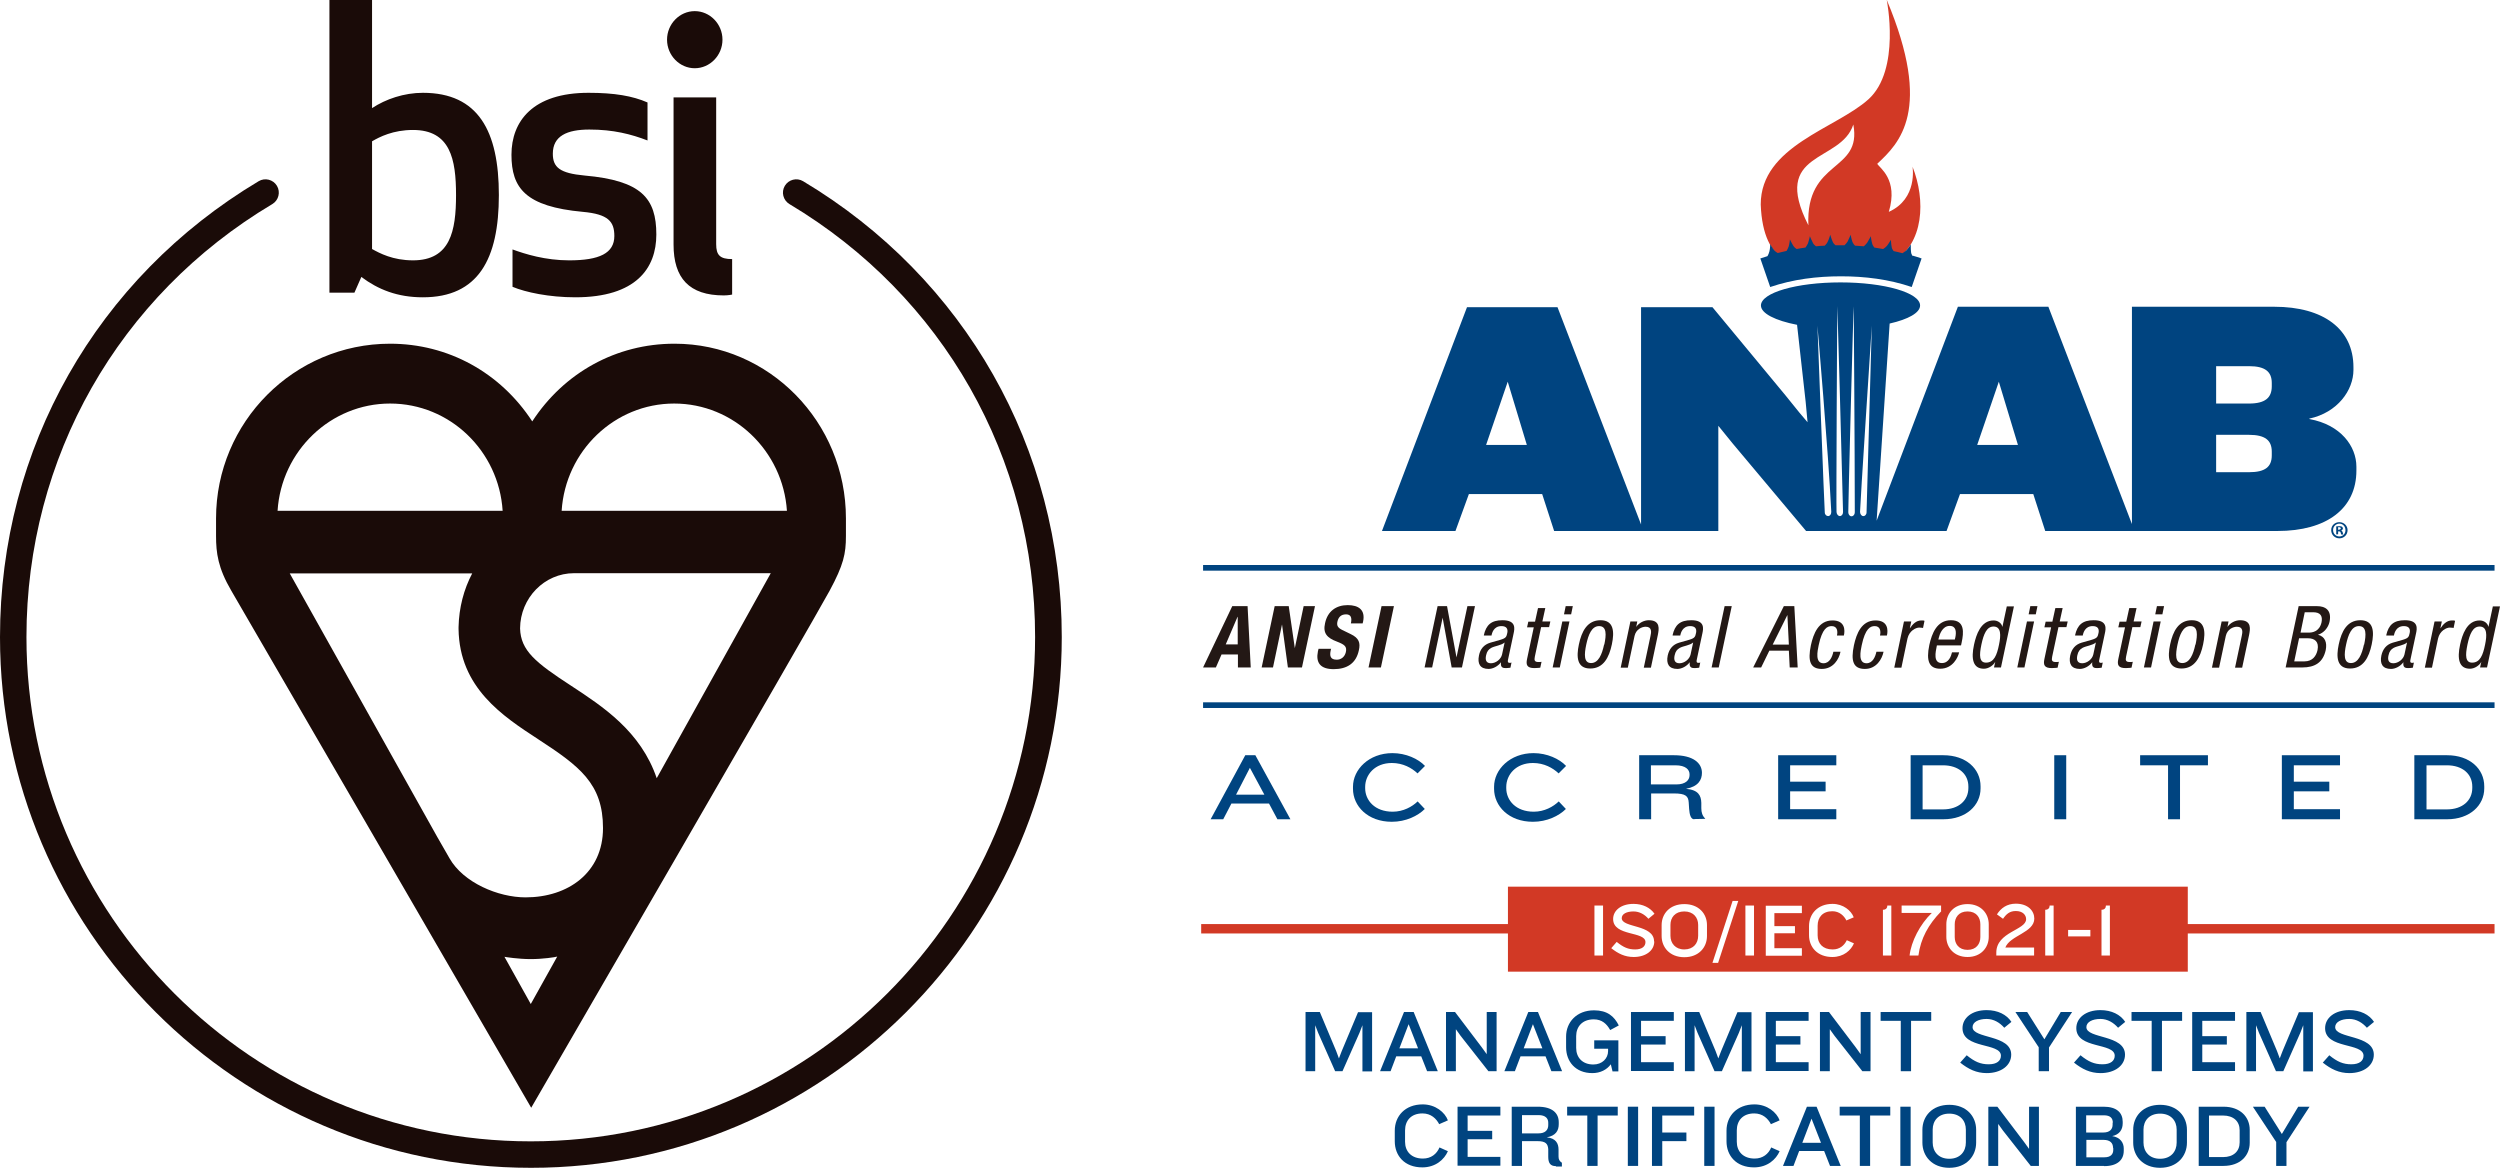 <?xml version="1.0" encoding="UTF-8"?>
<svg id="b" data-name="レイヤー 2" xmlns="http://www.w3.org/2000/svg" viewBox="0 0 119.07 55.62">
  <g id="c" data-name="contenst">
    <g>
      <g>
        <path d="M26.75,24.33c.18-2.85,2.52-5.11,5.36-5.11s5.18,2.26,5.37,5.11h-10.73ZM31.28,37.07c-.76-2.24-2.57-3.42-4.08-4.41-1.69-1.1-2.4-1.67-2.43-2.73.01-1.45,1.16-2.63,2.57-2.63h9.37l-5.43,9.76ZM24.02,45.57c.05.01.66.11,1.26.11.58,0,1.16-.09,1.26-.12l-1.26,2.26-1.26-2.26ZM22.49,27.31c-.4.76-.63,1.63-.65,2.56h0s0,.06,0,.09h0c.04,2.8,2.11,4.15,3.78,5.24,1.98,1.29,3.1,2.12,3.1,4.24s-1.66,3.3-3.69,3.3c-1.3,0-2.96-.7-3.62-1.86l-.58-1.01-7.03-12.56h8.7ZM18.58,19.22c2.85,0,5.18,2.26,5.36,5.11h-10.72c.18-2.85,2.52-5.11,5.36-5.11M32.12,16.37c-2.76,0-5.25,1.37-6.77,3.7-1.52-2.33-4.01-3.7-6.77-3.7-4.57,0-8.29,3.73-8.29,8.32,0,0,0,.04,0,.84s.09,1.52.73,2.61c.64,1.09,14.28,24.62,14.28,24.62,0,0,13.55-23.38,14.21-24.62.67-1.24.78-1.77.78-2.61v-.84c0-4.59-3.66-8.32-8.16-8.32" fill="#1a0b08"/>
        <path d="M20.15,4.42c-.91,0-1.78.3-2.43.73V0h-2.03v13.94h1.19l.33-.75c.8.6,1.72.97,2.93.97,2.64,0,3.62-1.82,3.62-4.87s-.98-4.87-3.62-4.87M19.67,6.19c1.78,0,2.05,1.39,2.05,3.1s-.27,3.11-2.05,3.11c-.96,0-1.59-.34-1.95-.54v-5.13c.36-.21,1-.54,1.95-.54M26.33,7.32c0-.84.67-1.15,1.74-1.15,1.14,0,1.99.22,2.77.52v-1.81c-.71-.31-1.57-.46-2.81-.46-2.66,0-3.67,1.36-3.67,2.95s.67,2.47,3.4,2.72c1.21.11,1.5.46,1.5,1.15,0,.82-.71,1.16-2.15,1.16-1.14,0-2.1-.3-2.7-.52v1.78c.62.26,1.74.5,2.99.5,2.9,0,3.86-1.39,3.86-2.99,0-1.73-.71-2.57-3.42-2.81-1.18-.11-1.51-.39-1.51-1.04M34.47,14.07c.22,0,.4-.04.4-.04v-1.69c-.58,0-.76-.19-.76-.71v-6.99h-2.03v7.01c0,1.6.75,2.42,2.39,2.42M31.77,1.89c0,.75.6,1.36,1.32,1.36s1.32-.61,1.32-1.36-.6-1.36-1.32-1.36-1.32.61-1.32,1.36" fill="#1a0b08"/>
        <path d="M25.28,55.62C11.34,55.62,0,44.27,0,30.34,0,21.35,4.6,13.24,12.32,8.63c.3-.18.69-.08.87.22.18.3.08.69-.22.87C5.64,14.09,1.26,21.8,1.26,30.34c0,13.24,10.77,24.02,24.02,24.02s24.02-10.77,24.02-24.02c0-8.53-4.37-16.24-11.7-20.62-.3-.18-.4-.57-.22-.87.18-.3.57-.4.87-.22,7.71,4.61,12.32,12.73,12.32,21.71,0,13.94-11.34,25.28-25.28,25.28Z" fill="#1a0b08"/>
      </g>
      <g>
        <path d="M86.13,10.73c-1.82-3.57,1.55-2.95,2.14-4.8.43,2.29-2.28,1.64-2.14,4.8ZM91.09,7.94s.26,1.53-1.13,2.15c.47-1.56-.46-2.1-.55-2.29,1.04-.97,2.67-2.53.45-7.81,0,0,.68,3.34-.87,4.74-1.55,1.4-5.13,2.22-5.13,5.01.11,2.98,1.84,3.01,2.83,3.04.58,0,1.72.05,2.17-.01.56-.08.9-.06,1.27-.27,1.52-.89,1.59-2.97.96-4.56Z" fill="#d23925"/>
        <path d="M91.09,12.19c-.03-.05-.07-.12-.07-.19-.02-.14-.01-.36-.01-.36,0,0-.11.17-.21.28-.05.05-.13.1-.19.14-.14-.04-.28-.07-.42-.1-.04-.05-.08-.12-.09-.18-.03-.14-.04-.36-.04-.36,0,0-.1.18-.19.29-.05.06-.12.11-.18.15-.14-.02-.28-.05-.42-.07-.04-.05-.08-.11-.1-.18-.04-.14-.07-.36-.07-.36,0,0-.09.19-.17.31-.04.06-.11.12-.16.17-.14-.01-.28-.02-.42-.03-.04-.04-.09-.1-.12-.17-.05-.14-.09-.35-.09-.35,0,0-.07.19-.14.32-.04.07-.1.13-.15.18-.14,0-.28,0-.43,0-.05-.04-.1-.09-.13-.16-.06-.13-.12-.34-.12-.34,0,0-.05.2-.12.33-.03.07-.09.14-.14.19-.14,0-.28.02-.42.03-.05-.04-.11-.09-.14-.15-.07-.13-.15-.33-.15-.33,0,0-.04.2-.09.34-.03.07-.08.14-.12.2-.14.02-.28.04-.42.07-.05-.03-.11-.08-.15-.14-.08-.12-.17-.32-.17-.32,0,0-.02.21-.06.34-.02.07-.07.15-.1.21-.14.03-.28.07-.42.1-.06-.03-.12-.07-.16-.12-.09-.11-.2-.3-.2-.3,0,0,0,.21-.04.35-.02.07-.05.16-.09.22-.11.04-.23.07-.34.11.16.45.31.91.47,1.36,1.09-.37,2.23-.51,3.37-.51s2.28.14,3.37.51c.16-.45.31-.91.47-1.36-.14-.05-.27-.09-.41-.13h0Z" fill="#004480"/>
        <path d="M111.36,25.23h.04s.09-.02.09-.06c0-.03-.03-.06-.08-.06-.02,0-.04,0-.05,0v.11h0ZM111.36,25.45h-.09v-.38s.08-.01.15-.01c.07,0,.1.01.13.03.02.02.04.05.04.08,0,.04-.03.07-.08.09h0s.06.05.07.1c.01.06.02.08.03.1h-.1s-.02-.05-.03-.09c0-.04-.03-.06-.08-.06h-.04v.15h0ZM111.12,25.25c0,.17.13.3.3.3s.29-.13.29-.3-.12-.31-.29-.31-.3.14-.3.3h0ZM111.81,25.25c0,.22-.17.39-.39.39s-.39-.17-.39-.39.17-.38.39-.38.39.17.39.38h0Z" fill="#004480"/>
        <path d="M109.98,19.94c1.36-.29,2.11-1.36,2.11-2.32v-.13c0-1.81-1.42-2.88-3.77-2.88h-6.78v10.35l-3.98-10.35h-4.31l-3.87,10.19.62-9.39c.88-.2,1.45-.51,1.45-.86,0-.61-1.7-1.1-3.79-1.1s-3.79.49-3.79,1.1c0,.38.69.72,1.72.92l.41,3.67.09.97-.39-.46-.67-.83-3.47-4.19h-3.4v10.35l-3.98-10.35h-4.31l-4.05,10.66h3.5l.64-1.76h3.49l.57,1.76h7.82v-5.01l.69.85,3.49,4.16h6.69l.64-1.76h3.49l.57,1.76h11.06c2.35,0,3.76-1.07,3.76-2.88v-.18c0-.98-.75-2-2.23-2.27ZM70.78,21.19l1.03-3.01.91,3.01h-1.95ZM87.22,24.38h0c0,.11-.06.2-.15.2-.08,0-.16-.07-.16-.18h0c-.02-.15-.35-8.89-.35-8.89,0,0,.52,5.98.66,8.87h0ZM87.78,24.39h0c0,.11-.07.19-.15.19-.08,0-.15-.08-.16-.19h0c-.02-.15.03-9.81.04-9.81,0,0,.2,6.91.27,9.8h0ZM88.34,24.4h0c0,.11-.07.19-.16.19-.08,0-.15-.09-.15-.19h0c-.01-.15.24-9.81.26-9.81,0,0,.05,6.92.05,9.81ZM88.9,24.4h0c0,.11-.08.19-.16.18-.08,0-.15-.1-.15-.2h0c-.01-.15.56-8.87.56-8.87,0,0-.17,6-.25,8.89ZM94.17,21.19l1.03-3.01.91,3.01h-1.95ZM108.2,21.69c0,.54-.31.8-1.08.8h-1.57v-1.78h1.57c.76,0,1.08.26,1.08.8v.18ZM108.2,18.4c0,.54-.31.82-1.08.82h-1.57v-1.78h1.57c.76,0,1.08.26,1.08.8v.16Z" fill="#004480"/>
        <g>
          <path d="M58.69,28.87h.73l.15,2.92h-.61v-.62h-.78l-.27.62h-.61l1.39-2.92ZM58.38,30.69h.57v-1.31h-.01l-.56,1.31Z" fill="#231815"/>
          <path d="M61.38,28.87l.29,2h0l.42-2h.54l-.62,2.92h-.67l-.28-2.05h0l-.43,2.05h-.54l.62-2.92h.68Z" fill="#231815"/>
          <path d="M63.4,30.88l-.02.09c-.06.27-.02.45.29.45.18,0,.37-.11.43-.36.06-.27-.06-.36-.42-.5-.48-.18-.68-.4-.57-.88.12-.57.53-.86,1.08-.86.52,0,.85.23.73.79l-.02.08h-.56c.06-.27,0-.43-.23-.43-.27,0-.37.17-.41.34-.04.18,0,.29.22.4l.41.2c.4.19.47.42.39.77-.13.62-.56.9-1.2.9s-.86-.31-.75-.85l.03-.12h.59Z" fill="#231815"/>
          <path d="M65.18,31.79l.62-2.92h.59l-.62,2.92h-.59Z" fill="#231815"/>
          <path d="M68.46,28.87h.46l.45,2.44h0l.52-2.44h.36l-.62,2.92h-.49l-.43-2.37h0l-.5,2.37h-.36l.62-2.92Z" fill="#231815"/>
          <path d="M70.67,30.26c.11-.5.36-.72.89-.72.66,0,.58.4.53.63l-.26,1.22c-.02.09-.04.18.07.18.04,0,.07,0,.09-.02l-.05.25s-.12.02-.2.02c-.13,0-.29,0-.25-.28h0c-.15.2-.39.32-.59.32-.41,0-.54-.25-.46-.64.06-.31.24-.52.54-.61l.49-.14c.27-.08.28-.15.32-.33.04-.2-.05-.32-.28-.32-.38,0-.45.35-.47.43v.02h-.35ZM71.66,30.6c-.15.14-.46.16-.64.26-.12.07-.2.16-.24.35-.05.22,0,.38.23.38s.48-.19.53-.42l.12-.56Z" fill="#231815"/>
          <path d="M73.26,28.96h.34l-.14.64h.38l-.06.27h-.38l-.3,1.41c-.04.18,0,.25.17.25.07,0,.12,0,.15-.01l-.06.28s-.14.02-.28.02c-.35,0-.41-.15-.35-.43l.32-1.51h-.32l.06-.27h.32l.14-.64Z" fill="#231815"/>
          <path d="M74.41,29.6h.34l-.46,2.19h-.34l.46-2.19ZM74.57,28.87h.34l-.08.39h-.34l.08-.39Z" fill="#231815"/>
          <path d="M76.23,29.54c.63,0,.67.54.54,1.15-.13.62-.4,1.15-1.03,1.15s-.67-.54-.54-1.15c.13-.62.4-1.15,1.03-1.15ZM76.41,30.7c.1-.47.12-.88-.25-.88-.35,0-.51.41-.61.88-.1.47-.12.88.23.88s.52-.41.62-.88Z" fill="#231815"/>
          <path d="M77.65,29.6h.33l-.05.26h0c.13-.2.38-.32.6-.32.57,0,.48.44.43.7l-.33,1.56h-.34l.32-1.51c.04-.17.08-.44-.23-.44-.18,0-.46.12-.53.44l-.32,1.51h-.34l.46-2.19Z" fill="#231815"/>
          <path d="M79.66,30.26c.11-.5.36-.72.89-.72.66,0,.58.4.53.63l-.26,1.22c-.02.09-.04.18.07.18.04,0,.07,0,.09-.02l-.05.25s-.12.02-.2.02c-.13,0-.29,0-.25-.28h0c-.15.2-.39.32-.59.32-.41,0-.54-.25-.46-.64.07-.31.24-.52.54-.61l.49-.14c.27-.08.28-.15.32-.33.04-.2-.05-.32-.28-.32-.38,0-.45.35-.47.43v.02h-.35ZM80.64,30.6c-.15.14-.46.16-.64.26-.12.07-.2.16-.24.35-.05.22,0,.38.23.38s.48-.19.53-.42l.12-.56Z" fill="#231815"/>
          <path d="M82.14,28.87h.34l-.62,2.92h-.34l.62-2.92Z" fill="#231815"/>
          <path d="M84.98,28.87h.48l.16,2.92h-.38l-.04-.8h-.93l-.39.8h-.38l1.46-2.92ZM84.42,30.7h.78l-.07-1.41h0l-.7,1.41Z" fill="#231815"/>
          <path d="M87.49,30.27c.05-.21.01-.45-.25-.45-.21,0-.45.11-.62.91-.06.29-.18.86.23.86.29,0,.42-.31.47-.55h.34c-.07.35-.34.82-.89.82s-.68-.37-.52-1.13c.12-.55.36-1.18,1.03-1.18.6,0,.6.47.54.72h-.34Z" fill="#231815"/>
          <path d="M89.54,30.27c.05-.21.01-.45-.25-.45-.21,0-.45.11-.62.91-.06.29-.18.86.23.86.29,0,.42-.31.47-.55h.34c-.07.35-.34.82-.89.82s-.68-.37-.52-1.13c.12-.55.36-1.18,1.03-1.18.6,0,.6.47.54.72h-.34Z" fill="#231815"/>
          <path d="M90.69,29.6h.34l-.07.33h0c.14-.21.31-.38.55-.38.07,0,.12,0,.15.02l-.07.34s-.07-.02-.18-.02c-.17,0-.48.16-.56.52l-.29,1.39h-.34l.46-2.19Z" fill="#231815"/>
          <path d="M92.25,30.74c-.07.34-.18.84.24.84.33,0,.44-.34.48-.51h.34c-.05.23-.3.78-.9.78-.53,0-.68-.37-.52-1.13.12-.55.36-1.18,1.03-1.18s.61.59.51,1.06l-.03.14h-1.15ZM93.1,30.47l.03-.12c.05-.25.04-.54-.27-.54-.36,0-.49.44-.52.57l-.02.08h.78Z" fill="#231815"/>
          <path d="M95.3,31.79h-.33l.06-.27h0c-.08.16-.31.33-.54.33-.52,0-.62-.46-.47-1.15.1-.46.32-1.15.93-1.15.2,0,.38.12.42.31h0l.21-.98h.34l-.62,2.92ZM94.59,31.56c.38,0,.52-.36.62-.86.09-.43.11-.86-.26-.86-.32,0-.47.34-.58.86s-.1.86.22.86Z" fill="#231815"/>
          <path d="M96.54,29.6h.34l-.46,2.19h-.34l.46-2.19ZM96.7,28.87h.34l-.08.39h-.34l.08-.39Z" fill="#231815"/>
          <path d="M97.9,28.96h.34l-.14.64h.38l-.06.27h-.38l-.3,1.41c-.04.18,0,.25.17.25.07,0,.12,0,.15-.01l-.06.28s-.14.02-.28.02c-.35,0-.41-.15-.35-.43l.32-1.51h-.32l.06-.27h.32l.14-.64Z" fill="#231815"/>
          <path d="M98.83,30.26c.11-.5.36-.72.89-.72.66,0,.58.4.53.63l-.26,1.22c-.02.09-.04.18.07.18.04,0,.07,0,.09-.02l-.05.25s-.12.02-.2.02c-.13,0-.29,0-.25-.28h0c-.15.2-.39.32-.59.32-.41,0-.54-.25-.46-.64.07-.31.24-.52.54-.61l.49-.14c.27-.08.28-.15.32-.33.04-.2-.05-.32-.28-.32-.38,0-.45.35-.47.43v.02h-.35ZM99.82,30.6c-.15.14-.46.16-.64.26-.12.07-.2.16-.24.35-.05.22,0,.38.23.38s.48-.19.53-.42l.12-.56Z" fill="#231815"/>
          <path d="M101.42,28.96h.34l-.14.64h.38l-.06.27h-.38l-.3,1.41c-.04.18,0,.25.17.25.07,0,.12,0,.15-.01l-.06.28s-.14.02-.28.02c-.35,0-.41-.15-.35-.43l.32-1.51h-.32l.06-.27h.32l.14-.64Z" fill="#231815"/>
          <path d="M102.57,29.6h.34l-.46,2.19h-.34l.46-2.19ZM102.73,28.87h.34l-.08.39h-.34l.08-.39Z" fill="#231815"/>
          <path d="M104.39,29.54c.63,0,.67.54.54,1.15-.13.62-.4,1.15-1.03,1.15s-.67-.54-.54-1.15c.13-.62.4-1.15,1.03-1.15ZM104.57,30.7c.1-.47.12-.88-.25-.88-.35,0-.51.41-.61.88-.1.47-.12.88.23.88s.52-.41.62-.88Z" fill="#231815"/>
          <path d="M105.81,29.6h.33l-.05.26h0c.13-.2.38-.32.6-.32.57,0,.48.44.43.7l-.33,1.56h-.34l.32-1.51c.04-.17.08-.44-.23-.44-.18,0-.46.12-.53.44l-.32,1.51h-.34l.46-2.19Z" fill="#231815"/>
          <path d="M109.47,28.87h.89c.38,0,.71.18.59.75-.06.27-.27.53-.55.61h0c.34.09.44.37.37.73-.13.59-.51.83-1.12.83h-.79l.62-2.92ZM109.27,31.5h.49c.38,0,.56-.26.62-.54.08-.4-.14-.56-.45-.56h-.43l-.23,1.1ZM109.56,30.13h.41c.15,0,.5-.04.6-.49.06-.3-.05-.48-.4-.48h-.4l-.2.97Z" fill="#231815"/>
          <path d="M112.42,29.54c.63,0,.67.54.54,1.15-.13.62-.4,1.15-1.03,1.15s-.67-.54-.54-1.15c.13-.62.4-1.15,1.03-1.15ZM112.6,30.7c.1-.47.12-.88-.25-.88-.35,0-.51.41-.61.88-.1.47-.12.88.23.88s.52-.41.62-.88Z" fill="#231815"/>
          <path d="M113.65,30.26c.11-.5.36-.72.89-.72.66,0,.58.4.53.63l-.26,1.22c-.02.09-.04.18.07.18.04,0,.07,0,.09-.02l-.05.25s-.12.02-.2.02c-.13,0-.29,0-.25-.28h0c-.15.2-.39.32-.59.32-.41,0-.54-.25-.46-.64.07-.31.24-.52.54-.61l.49-.14c.27-.08.28-.15.32-.33.04-.2-.05-.32-.28-.32-.38,0-.45.35-.47.43v.02h-.35ZM114.64,30.6c-.15.14-.46.16-.64.26-.12.07-.2.16-.24.35-.05.22,0,.38.23.38s.48-.19.53-.42l.12-.56Z" fill="#231815"/>
          <path d="M115.96,29.6h.34l-.07.33h0c.14-.21.31-.38.55-.38.07,0,.12,0,.15.02l-.07.34s-.07-.02-.18-.02c-.17,0-.48.16-.56.52l-.29,1.39h-.34l.46-2.19Z" fill="#231815"/>
          <path d="M118.45,31.79h-.33l.06-.27h0c-.08.16-.31.33-.54.33-.52,0-.62-.46-.47-1.15.1-.46.32-1.15.93-1.15.2,0,.38.12.42.31h0l.21-.98h.34l-.62,2.92ZM117.74,31.56c.38,0,.52-.36.62-.86.09-.43.11-.86-.26-.86-.32,0-.47.34-.58.86s-.1.86.22.86Z" fill="#231815"/>
        </g>
        <rect x="57.3" y="26.91" width="61.51" height=".27" fill="#004480"/>
        <rect x="57.3" y="33.45" width="61.51" height=".27" fill="#004480"/>
        <g>
          <path d="M93.71,43.41c-.42,0-.61.29-.61.61v.61c0,.32.19.61.61.61s.61-.29.61-.61v-.61c0-.32-.19-.61-.61-.61Z" fill="#d23925"/>
          <path d="M80.22,43.41c-.44,0-.66.29-.66.64v.52c0,.35.23.65.66.65s.66-.29.66-.65v-.52c0-.35-.23-.64-.66-.64Z" fill="#d23925"/>
          <path d="M104.2,44.01v-1.78h-32.38v1.78h-14.61v.45h14.61v1.82h32.38v-1.82h14.61v-.45h-14.61ZM76.35,45.51h-.41v-2.38h.41v2.38ZM78.79,44.84c0,.43-.4.74-.98.74-.42,0-.74-.16-1.07-.42l.26-.3c.32.26.55.36.88.36s.49-.15.49-.35c0-.53-1.54-.26-1.54-1.1,0-.4.37-.72.97-.72.44,0,.8.18,1,.47l-.29.24c-.17-.2-.42-.35-.71-.35-.33,0-.56.12-.56.32,0,.47,1.54.29,1.54,1.11ZM81.3,44.58c0,.54-.39,1.01-1.08,1.01s-1.08-.47-1.08-1.01v-.52c0-.54.39-1,1.08-1s1.08.46,1.08,1v.52ZM81.84,45.86h-.28l.96-2.95h.27l-.96,2.95ZM83.54,45.51h-.41v-2.38h.41v2.38ZM85.82,43.49h-1.31v.62h.98v.34h-.98v.71h1.31v.36h-1.72v-2.38h1.72v.36ZM87.29,45.22c.33,0,.55-.19.67-.44l.34.15c-.14.33-.49.65-1.03.65-.71,0-1.11-.47-1.11-1.04v-.43c0-.58.41-1.06,1.12-1.06.51,0,.89.32,1.01.64l-.35.15c-.11-.22-.33-.44-.67-.44-.46,0-.7.29-.7.69v.46c0,.39.25.67.71.67ZM90.08,45.51h-.4v-2.18c.15,0,.21-.09.21-.2h.19v2.38ZM92.44,43.42c-.59.61-.96,1.27-1.07,2.09h-.42c.07-.66.5-1.5,1.06-2.03h-1.44v-.35h1.88v.29ZM94.72,44.62c0,.51-.37.96-1.01.96s-1.01-.45-1.01-.96v-.6c0-.52.37-.96,1.01-.96s1.01.45,1.01.96v.6ZM96.88,45.15v.36h-1.8v-.14c0-.99,1.42-1.07,1.42-1.59,0-.2-.16-.39-.49-.39-.29,0-.45.14-.61.37l-.29-.21c.19-.3.48-.51.9-.51.59,0,.88.35.88.71,0,.67-1.16.8-1.38,1.38h1.37ZM97.81,45.51h-.4v-2.18c.15,0,.21-.09.21-.2h.19v2.38ZM99.56,44.6h-1.06v-.31h1.06v.31ZM100.49,45.51h-.4v-2.18c.15,0,.21-.09.21-.2h.19v2.38Z" fill="#d23925"/>
        </g>
        <path d="M64.89,51.02v-2.19l-.14.36-.81,1.83h-.35l-.81-1.83-.14-.36v2.19h-.46v-2.82h.68l.78,1.86.13.35.13-.34.78-1.86h.67v2.82h-.47Z" fill="#004480"/>
        <path d="M67.97,51.02l-.28-.71h-1.19l-.27.71h-.5l1.14-2.82h.46l1.15,2.82h-.51ZM67.09,48.78l-.44,1.15h.89l-.45-1.15Z" fill="#004480"/>
        <path d="M70.89,51.02l-1.32-1.68-.23-.32v2h-.47v-2.82h.43l1.28,1.69.23.32v-2.01h.47v2.82h-.39Z" fill="#004480"/>
        <path d="M73.89,51.02l-.28-.71h-1.19l-.27.71h-.5l1.14-2.82h.46l1.15,2.82h-.51ZM73.01,48.78l-.44,1.15h.89l-.45-1.15Z" fill="#004480"/>
        <path d="M76.8,51.02l-.08-.33c-.19.26-.5.42-.88.42-.81,0-1.25-.56-1.25-1.23v-.51c0-.68.5-1.25,1.33-1.25.63,0,.96.28,1.18.72l-.41.22c-.16-.29-.39-.51-.78-.51-.56,0-.84.36-.84.8v.56c0,.45.29.79.82.79.42,0,.7-.29.7-.64v-.11h-.66v-.4h1.15v1.48h-.29Z" fill="#004480"/>
        <path d="M77.68,51.02v-2.82h2.04v.42h-1.56v.73h1.17v.4h-1.17v.84h1.56v.42h-2.04Z" fill="#004480"/>
        <path d="M82.96,51.02v-2.19l-.14.36-.81,1.83h-.35l-.81-1.83-.14-.36v2.19h-.46v-2.82h.68l.78,1.86.13.35.13-.34.78-1.86h.67v2.82h-.47Z" fill="#004480"/>
        <path d="M84.1,51.02v-2.82h2.04v.42h-1.56v.73h1.17v.4h-1.17v.84h1.56v.42h-2.04Z" fill="#004480"/>
        <path d="M88.7,51.02l-1.32-1.68-.23-.32v2h-.47v-2.82h.43l1.28,1.69.23.32v-2.01h.47v2.82h-.39Z" fill="#004480"/>
        <path d="M91.02,48.62v2.4h-.49v-2.4h-.96v-.42h2.41v.42h-.96Z" fill="#004480"/>
        <path d="M94.63,51.11c-.5,0-.88-.19-1.27-.5l.31-.35c.38.31.66.43,1.05.43s.58-.17.58-.41c0-.63-1.83-.31-1.83-1.31,0-.48.44-.86,1.15-.86.53,0,.95.21,1.18.56l-.34.28c-.21-.24-.5-.42-.84-.42-.39,0-.67.15-.67.39,0,.56,1.84.35,1.84,1.31,0,.51-.47.88-1.17.88Z" fill="#004480"/>
        <path d="M97.59,49.88v1.14h-.49v-1.14l-1.11-1.68h.56l.82,1.3.78-1.3h.54l-1.1,1.69Z" fill="#004480"/>
        <path d="M100.05,51.11c-.5,0-.88-.19-1.27-.5l.31-.35c.38.31.66.43,1.05.43s.58-.17.58-.41c0-.63-1.83-.31-1.83-1.31,0-.48.44-.86,1.15-.86.53,0,.95.21,1.18.56l-.34.28c-.21-.24-.5-.42-.84-.42-.39,0-.67.15-.67.39,0,.56,1.84.35,1.84,1.31,0,.51-.47.88-1.17.88Z" fill="#004480"/>
        <path d="M102.97,48.62v2.4h-.49v-2.4h-.96v-.42h2.41v.42h-.96Z" fill="#004480"/>
        <path d="M104.41,51.02v-2.82h2.04v.42h-1.56v.73h1.17v.4h-1.17v.84h1.56v.42h-2.04Z" fill="#004480"/>
        <path d="M109.7,51.02v-2.19l-.14.36-.81,1.83h-.35l-.81-1.83-.14-.36v2.19h-.46v-2.82h.68l.78,1.86.13.35.13-.34.78-1.86h.67v2.82h-.47Z" fill="#004480"/>
        <path d="M111.9,51.11c-.5,0-.88-.19-1.27-.5l.31-.35c.38.31.66.43,1.05.43s.58-.17.58-.41c0-.63-1.83-.31-1.83-1.31,0-.48.44-.86,1.15-.86.53,0,.95.21,1.18.56l-.34.28c-.21-.24-.5-.42-.84-.42-.39,0-.67.15-.67.39,0,.56,1.84.35,1.84,1.31,0,.51-.47.88-1.17.88Z" fill="#004480"/>
        <path d="M68.55,53.55c-.14-.27-.39-.52-.8-.52-.54,0-.83.34-.83.81v.54c0,.46.3.8.85.8.39,0,.66-.22.79-.53l.4.18c-.17.39-.58.77-1.22.77-.85,0-1.31-.56-1.31-1.24v-.51c0-.69.49-1.25,1.33-1.25.61,0,1.06.38,1.2.76l-.41.18Z" fill="#004480"/>
        <path d="M69.42,55.53v-2.82h2.04v.42h-1.56v.73h1.17v.4h-1.17v.84h1.56v.42h-2.04Z" fill="#004480"/>
        <path d="M74.1,55.54c-.26,0-.36-.15-.36-.44v-.37c-.02-.25-.12-.38-.51-.38h-.74v1.18h-.49v-2.82h1.24c.7,0,1,.31,1,.74v.09c0,.31-.14.55-.57.63.43.04.56.29.56.58v.33c0,.14.04.22.16.3v.18h-.28ZM73.74,53.47c0-.19-.12-.36-.46-.36h-.79v.87h.79c.31,0,.46-.16.46-.39v-.13Z" fill="#004480"/>
        <path d="M76.09,53.13v2.4h-.49v-2.4h-.96v-.42h2.41v.42h-.96Z" fill="#004480"/>
        <path d="M77.53,55.53v-2.82h.49v2.82h-.49Z" fill="#004480"/>
        <path d="M79.17,53.13v.81h1.15v.41h-1.15v1.18h-.49v-2.82h2.01v.42h-1.53Z" fill="#004480"/>
        <path d="M81.17,55.53v-2.82h.49v2.82h-.49Z" fill="#004480"/>
        <path d="M84.35,53.55c-.14-.27-.39-.52-.8-.52-.54,0-.83.34-.83.81v.54c0,.46.3.8.85.8.39,0,.66-.22.79-.53l.4.18c-.17.39-.58.77-1.22.77-.85,0-1.31-.56-1.31-1.24v-.51c0-.69.49-1.25,1.33-1.25.61,0,1.06.38,1.2.76l-.41.18Z" fill="#004480"/>
        <path d="M87.16,55.53l-.28-.71h-1.19l-.27.71h-.5l1.14-2.82h.46l1.15,2.82h-.51ZM86.28,53.28l-.44,1.15h.89l-.45-1.15Z" fill="#004480"/>
        <path d="M89.07,53.13v2.4h-.49v-2.4h-.96v-.42h2.41v.42h-.96Z" fill="#004480"/>
        <path d="M90.51,55.53v-2.82h.49v2.82h-.49Z" fill="#004480"/>
        <path d="M92.84,55.62c-.82,0-1.28-.56-1.28-1.2v-.61c0-.64.46-1.19,1.28-1.19s1.28.55,1.28,1.19v.61c0,.64-.46,1.2-1.28,1.2ZM93.63,53.8c0-.42-.27-.76-.79-.76s-.79.34-.79.76v.62c0,.42.27.77.79.77s.79-.35.79-.77v-.62Z" fill="#004480"/>
        <path d="M96.72,55.53l-1.32-1.68-.23-.32v2h-.47v-2.82h.43l1.28,1.69.23.32v-2.01h.47v2.82h-.39Z" fill="#004480"/>
        <path d="M100.21,55.53h-1.34v-2.82h1.32c.63,0,.91.29.91.72v.07c0,.32-.17.54-.5.61.39.06.55.32.55.59v.11c0,.44-.31.73-.93.73ZM100.63,53.47c0-.2-.11-.35-.42-.35h-.85v.82h.81c.31,0,.45-.15.45-.38v-.09ZM100.64,54.67c0-.23-.14-.38-.45-.38h-.82v.83h.86c.31,0,.42-.16.42-.35v-.1Z" fill="#004480"/>
        <path d="M102.88,55.62c-.82,0-1.28-.56-1.28-1.2v-.61c0-.64.46-1.19,1.28-1.19s1.28.55,1.28,1.19v.61c0,.64-.46,1.2-1.28,1.2ZM103.67,53.8c0-.42-.27-.76-.79-.76s-.79.34-.79.76v.62c0,.42.27.77.79.77s.79-.35.79-.77v-.62Z" fill="#004480"/>
        <path d="M105.9,55.53h-1.18v-2.82h1.18c.8,0,1.25.49,1.25,1.1v.62c0,.61-.45,1.1-1.25,1.1ZM106.67,53.83c0-.42-.29-.7-.79-.7h-.67v1.98h.67c.5,0,.79-.28.79-.7v-.57Z" fill="#004480"/>
        <path d="M108.9,54.39v1.14h-.49v-1.14l-1.11-1.68h.56l.82,1.3.78-1.3h.54l-1.1,1.69Z" fill="#004480"/>
        <g>
          <path d="M60.84,39.02l-.4-.75h-1.79l-.39.75h-.6l1.65-3.05h.48l1.67,3.05h-.61ZM59.53,36.57l-.66,1.28h1.35l-.69-1.28Z" fill="#004480"/>
          <path d="M67.51,36.83c-.27-.25-.68-.49-1.22-.49-.81,0-1.27.56-1.27,1.14v.06c0,.58.46,1.12,1.31,1.12.51,0,.93-.24,1.19-.49l.34.36c-.33.33-.9.61-1.57.61-1.15,0-1.85-.75-1.85-1.57v-.1c0-.82.76-1.6,1.88-1.6.64,0,1.23.27,1.55.61l-.36.36Z" fill="#004480"/>
          <path d="M74.23,36.83c-.27-.25-.68-.49-1.22-.49-.81,0-1.27.56-1.27,1.14v.06c0,.58.46,1.12,1.31,1.12.51,0,.93-.24,1.19-.49l.34.36c-.33.33-.9.61-1.57.61-1.15,0-1.85-.75-1.85-1.57v-.1c0-.82.76-1.6,1.88-1.6.64,0,1.23.27,1.55.61l-.36.36Z" fill="#004480"/>
          <path d="M80.69,39.02c-.16,0-.22-.22-.24-.49l-.02-.31c-.02-.3-.14-.43-.71-.43h-1.08v1.23h-.57v-3.05h1.66c.91,0,1.33.37,1.33.84,0,.33-.17.65-.76.76.59.05.72.32.73.67v.25c0,.21.05.36.19.51h0s-.52.01-.52.01ZM80.47,36.88c0-.22-.18-.43-.67-.43h-1.17v.91h1.22c.42,0,.62-.2.62-.44v-.04Z" fill="#004480"/>
          <path d="M84.69,39.02v-3.05h2.77v.48h-2.2v.78h1.69v.46h-1.69v.85h2.2v.48h-2.77Z" fill="#004480"/>
          <path d="M92.56,39.02h-1.56v-3.05h1.56c1.08,0,1.77.65,1.77,1.48v.1c0,.81-.69,1.47-1.77,1.47ZM93.75,37.46c0-.59-.46-1.01-1.21-1.01h-.97v2.1h.97c.75,0,1.21-.43,1.21-1.02v-.07Z" fill="#004480"/>
          <path d="M97.84,39.02v-3.05h.57v3.05h-.57Z" fill="#004480"/>
          <path d="M103.83,36.45v2.57h-.57v-2.57h-1.33v-.48h3.23v.48h-1.33Z" fill="#004480"/>
          <path d="M108.68,39.02v-3.05h2.77v.48h-2.2v.78h1.69v.46h-1.69v.85h2.2v.48h-2.77Z" fill="#004480"/>
          <path d="M116.55,39.02h-1.56v-3.05h1.56c1.08,0,1.77.65,1.77,1.48v.1c0,.81-.69,1.47-1.77,1.47ZM117.75,37.46c0-.59-.46-1.01-1.21-1.01h-.97v2.1h.97c.75,0,1.21-.43,1.21-1.02v-.07Z" fill="#004480"/>
        </g>
      </g>
    </g>
  </g>
</svg>
